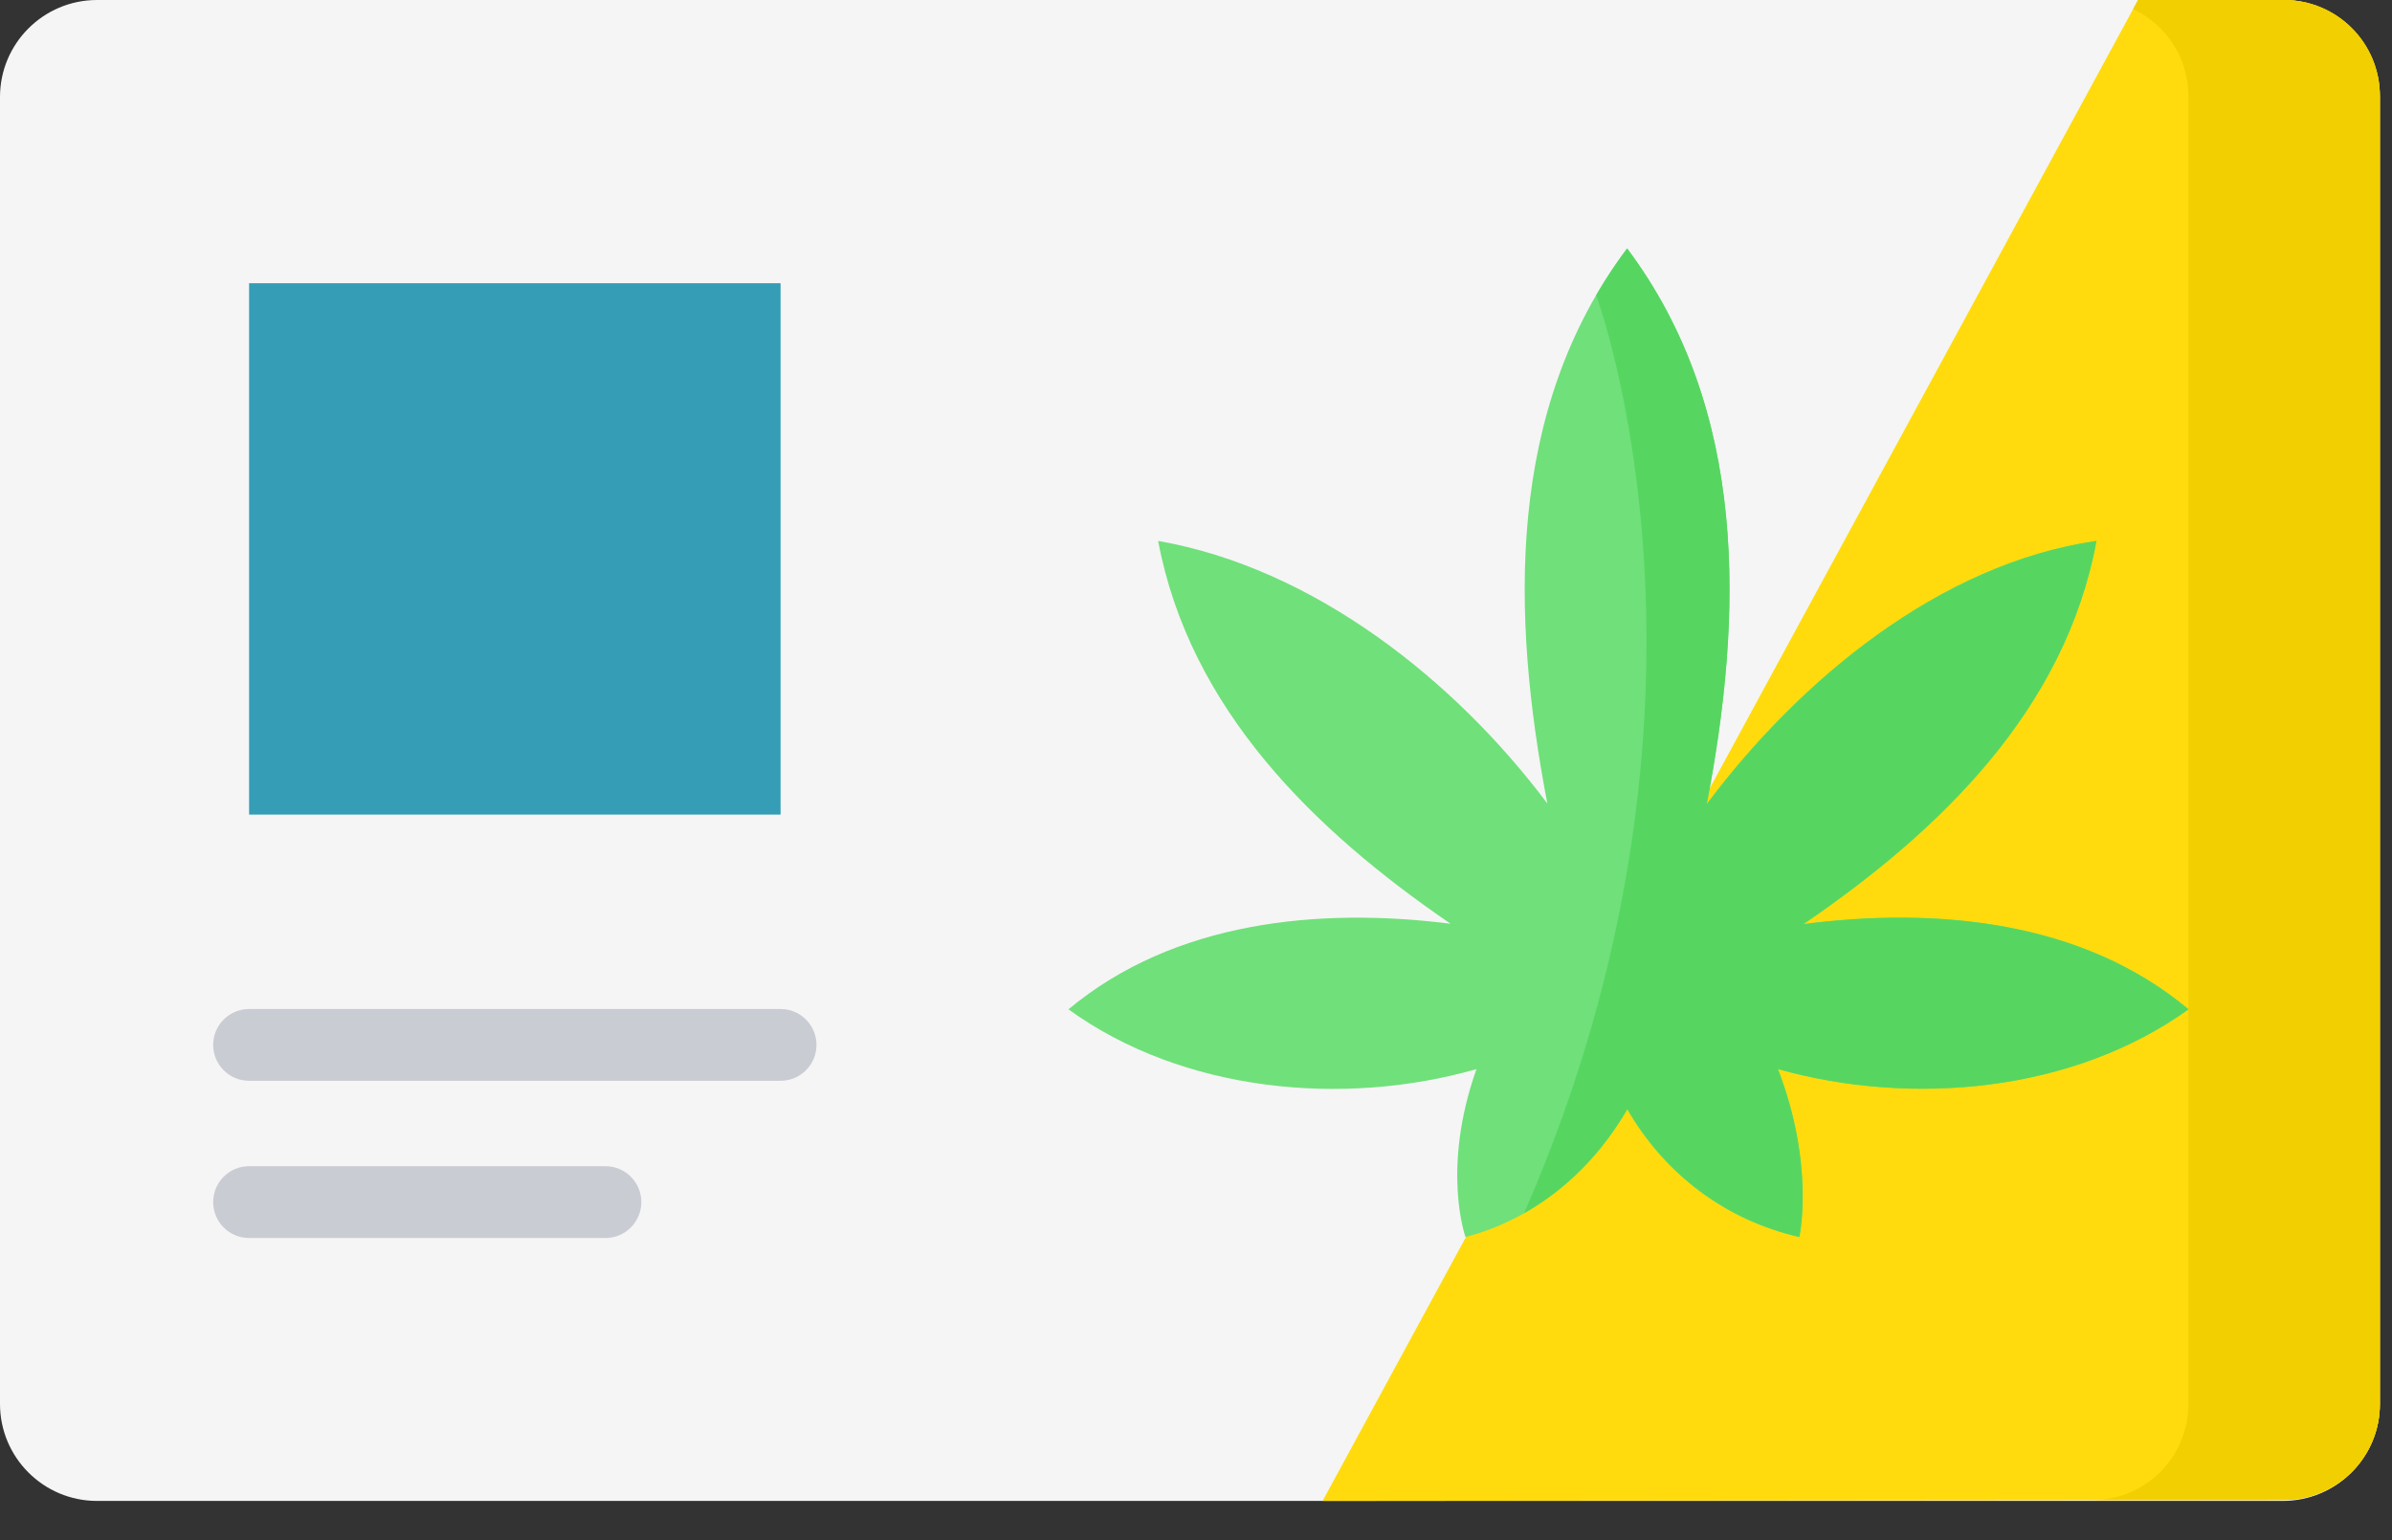 <svg width="59" height="38" viewBox="0 0 59 38" fill="none" xmlns="http://www.w3.org/2000/svg">
<rect x="0" y="0" width="59" height="38" fill="#333333" stroke="none"/>
<path d="M56.306 37.032H2.394C1.072 37.032 0 35.96 0 34.638V2.394C0 1.072 1.072 0 2.394 0H56.306C57.629 0 58.701 1.072 58.701 2.394V34.637C58.701 35.96 57.629 37.032 56.306 37.032Z" fill="#F5F5F5"/>
<path d="M32.622 37.032L52.736 0H56.338C57.643 0 58.7 1.058 58.7 2.362V34.648C58.7 35.951 57.644 37.009 56.34 37.01L32.622 37.032Z" fill="#FFDB0D"/>
<path d="M56.339 0H52.736L52.614 0.224C53.418 0.601 53.977 1.416 53.977 2.362V34.648C53.977 35.951 52.92 37.009 51.616 37.01H56.341C57.644 37.009 58.701 35.951 58.701 34.648V2.362C58.701 1.058 57.643 0 56.339 0Z" fill="#F2CF00"/>
<path d="M26.354 24.903C28.961 22.729 32.526 22.381 35.779 22.791C32.423 20.496 29.35 17.509 28.566 13.346C32.398 14.015 35.881 16.776 38.166 19.824C37.273 15.17 37.143 10.12 40.133 6.129C43.128 10.124 42.994 15.182 42.097 19.841C44.377 16.795 47.836 13.904 51.71 13.346C50.939 17.521 47.838 20.509 44.483 22.8C47.751 22.378 51.36 22.706 53.98 24.903C51.125 26.952 47.164 27.303 43.853 26.378C44.771 28.754 44.382 30.52 44.382 30.52C42.572 30.107 41.071 28.979 40.138 27.366C39.253 28.896 37.865 30.073 36.147 30.52C36.147 30.52 35.543 28.842 36.418 26.378C33.137 27.315 29.176 26.946 26.354 24.903Z" fill="#70E07A"/>
<path d="M6.144 6.988H19.253V20.098H6.144V6.988Z" fill="#359DB6"/>
<path d="M19.253 24.895H6.144C5.654 24.895 5.258 25.291 5.258 25.78C5.258 26.27 5.654 26.666 6.144 26.666H19.253C19.742 26.666 20.139 26.27 20.139 25.78C20.139 25.291 19.742 24.895 19.253 24.895Z" fill="#C9CCD3"/>
<path d="M14.934 28.773H6.144C5.654 28.773 5.258 29.17 5.258 29.659C5.258 30.148 5.654 30.545 6.144 30.545H14.934C15.423 30.545 15.819 30.148 15.819 29.659C15.819 29.17 15.423 28.773 14.934 28.773Z" fill="#C9CCD3"/>
<path d="M53.981 24.903C51.361 22.706 47.752 22.378 44.484 22.8C47.838 20.509 50.939 17.521 51.711 13.346C47.836 13.904 44.378 16.795 42.098 19.841C42.995 15.182 43.128 10.124 40.134 6.129C39.852 6.505 39.598 6.89 39.37 7.284C39.371 7.288 43.116 17.3 37.593 29.933C38.649 29.338 39.518 28.44 40.139 27.367C41.071 28.979 42.573 30.107 44.382 30.52C44.382 30.52 44.772 28.754 43.854 26.378C47.164 27.303 51.126 26.952 53.981 24.903Z" fill="#56D661"/>
</svg>
